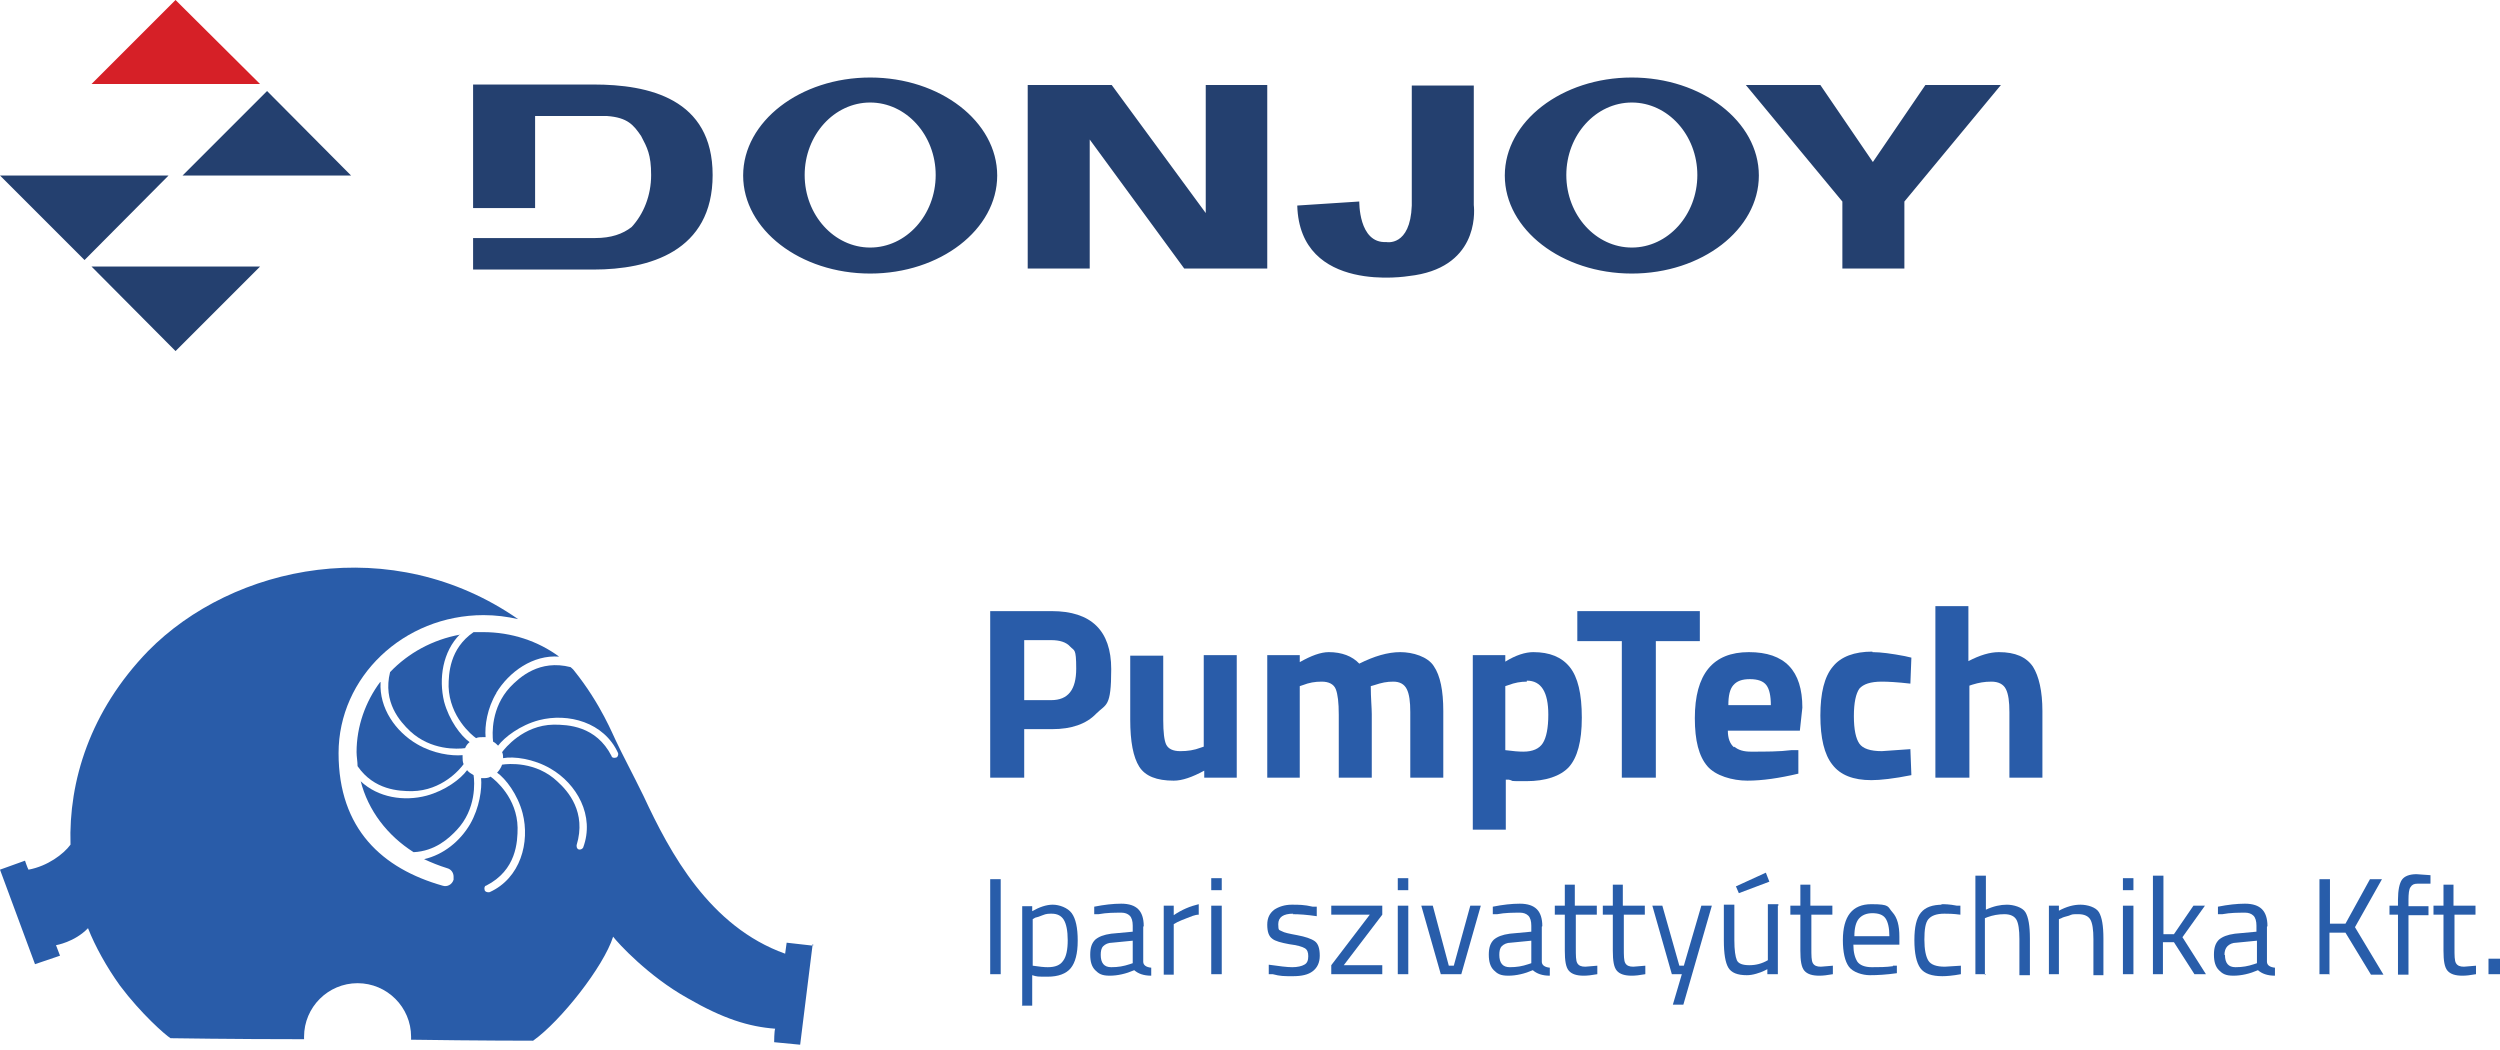 <?xml version="1.0" encoding="UTF-8"?>
<svg id="Layer_1" xmlns="http://www.w3.org/2000/svg" version="1.1" viewBox="0 0 499.9 210">
  <!-- Generator: Adobe Illustrator 29.7.1, SVG Export Plug-In . SVG Version: 2.1.1 Build 8)  -->
  <defs>
    <style>
      .st0 {
        fill: #295ca9;
      }

      .st1 {
        fill: #285daa;
      }

      .st2 {
        fill: #24406f;
      }

      .st2, .st3 {
        fill-rule: evenodd;
      }

      .st3 {
        fill: #d62027;
      }
    </style>
  </defs>
  <g>
    <polygon class="st2" points="35.1 70.2 52 53.3 18.3 53.3 35.1 70.2"/>
    <polygon class="st2" points="16.9 52 33.7 35.1 0 35.1 16.9 52"/>
    <polygon class="st3" points="35.1 0 18.3 16.8 52 16.8 35.1 0"/>
    <polygon class="st2" points="53.4 18.2 36.5 35.1 70.2 35.1 53.4 18.2"/>
    <path class="st2" d="M94.6,47.6h24.4c3.2,0,5.5-.8,7.3-2.2,2.4-2.6,3.9-6.3,3.9-10.4s-.8-5.5-2-7.8c-1.5-2.2-2.7-3.7-6.8-4h-14.4v18.4h-12.4v-24.7h24.1c11,0,23.8,2.8,23.8,18.1s-12.7,18.9-23.8,18.9h-24.1v-6.3h0ZM241,17h12.4v36.7h-16.6l-18.9-25.8v25.8h-12.4V17h16.8l18.8,25.6v-25.6h-.1ZM271.8,40.2s-.2,8.5,5.4,8.2c0,0,4.8,1,5.1-7.3v-24h12.4v23.9c.2,1.8.7,12.7-13,14.2,0,0-21.8,3.7-22.3-14.1l12.3-.8h.1ZM348.9,17h15.1l10.5,15.4,10.5-15.4h15.1l-19.3,23.3v13.4h-12.4v-13.4l-19.3-23.3h-.2ZM326.3,20.5c7.2,0,13.1,6.5,13.1,14.5s-5.9,14.5-13.1,14.5-13.1-6.5-13.1-14.5,5.9-14.5,13.1-14.5ZM326.3,15.5c14,0,25.4,8.8,25.4,19.6s-11.4,19.6-25.4,19.6-25.4-8.8-25.4-19.6,11.4-19.6,25.4-19.6ZM174,20.5c7.2,0,13.1,6.5,13.1,14.5s-5.9,14.5-13.1,14.5-13.1-6.5-13.1-14.5,5.9-14.5,13.1-14.5ZM174,15.5c14,0,25.4,8.8,25.4,19.6s-11.4,19.6-25.4,19.6-25.4-8.8-25.4-19.6,11.4-19.6,25.4-19.6Z"/>
  </g>
  <g>
    <g>
      <path class="st0" d="M76.1,136.4c-.3,5.2,3,9.9,7.3,12.4,3.2,1.9,6.9,2.4,9.1,2.2v.4c0,.5,0,.9.2,1.4-.7,1-4.3,5.3-10.3,5.4-2.6,0-7.6-.2-10.9-5,0-.9-.2-1.9-.2-2.8,0-5.2,1.8-10.1,4.7-14h.1Z"/>
      <path class="st0" d="M92,126.8c-3.5,3.5-4.3,8.9-3.2,13.5,1,3.7,3.3,6.8,5.1,8.1-.4.3-.7.7-.9,1.2-1.5.2-6.8.5-11-3.4-2-1.9-5.5-5.8-4-11.8,3.6-3.8,8.5-6.5,14-7.5h0Z"/>
      <path class="st0" d="M72.1,156.2c3.5,3.3,8.7,4.1,13.2,2.9,3.7-1,6.8-3.3,8.1-5.1.3.4.8.7,1.3,1,.2,1.3.6,6.8-3.4,11-1.5,1.6-4.3,4.2-8.6,4.4-5.2-3.3-9.1-8.3-10.6-14.3h0Z"/>
      <path class="st0" d="M99.3,138.5c-1.9,3.1-2.4,6.7-2.2,8.9h-.6c-.5,0-.9,0-1.3.2-.9-.6-5.3-4.3-5.5-10.3,0-2.6.2-7.6,5-10.9h1.9c5.7,0,11,1.8,15.2,4.9-5.2-.4-10,3-12.6,7.3h0Z"/>
      <path class="st0" d="M162.5,188.8l-2.5,20.1-5.2-.5s0-2.2.2-2.7c-5.3-.4-10.4-2-17.5-6.1-7.9-4.4-14-11.1-14.9-12.3-1.9,6-10.5,16.9-16,20.8-.2,0-11.1,0-24.4-.2v-.6c0-5.9-4.8-10.7-10.7-10.7s-10.7,4.8-10.7,10.7,0,.3,0,.5c-14.4,0-26.6-.2-26.7-.2-1-.6-5.9-4.9-10.1-10.5-2.6-3.6-5-7.9-6.4-11.5-2.7,2.8-6.4,3.4-6.4,3.4l.8,2.1-5,1.7-7-18.9,5-1.8s.5,1.5.7,1.8c3.8-.7,7-3.1,8.4-5-.4-12.7,3.9-26.7,15.5-38.7,17-17.3,48.8-23.9,74-6.4-2.2-.5-4.5-.8-6.9-.8-16,0-29,12.4-29,27.6s8.8,23.1,20.8,26.5c.9.3,1.9-.2,2.2-1.2v-.6c0-.8-.5-1.5-1.3-1.7-1.6-.5-3.1-1.1-4.6-1.8,3.9-.9,7.2-3.6,9.2-7,1.9-3.3,2.4-7.1,2.2-9.2h.3c.6,0,1.1,0,1.6-.3,1,.7,5.3,4.3,5.4,10.2,0,2.8-.2,8.5-6.3,11.6-.3,0-.4.5-.3.8,0,.4.6.6,1,.5,6.2-2.8,8.1-10,6.6-15.8-1-3.8-3.4-6.9-5.1-8.1.4-.4.8-1,1-1.6,1.2-.2,6.8-.7,11.1,3.4,2.1,1.9,5.8,6.1,3.8,12.7,0,.3,0,.6.3.8.4.2.8,0,1-.3,2.4-6.4-1.3-12.8-6.5-15.8-3.4-2-7.4-2.5-9.5-2.1,0-.4,0-.8-.2-1.2.5-.7,4.2-5.4,10.3-5.5,2.8,0,8.5.2,11.6,6.3,0,.3.5.4.8.3.4,0,.6-.6.5-.9-2.8-6.2-10-8.1-15.8-6.6-3.8,1-6.9,3.4-8.2,5.1-.3-.3-.6-.6-1-.8-.2-1.6-.4-6.8,3.4-10.9,1.9-2,5.9-5.6,12.1-4,.2.2.5.4.7.7h0c5.4,6.7,7.9,13.2,8.3,13.9,1.2,2.6,3.4,6.7,5.6,11.2,5.3,11.4,13.2,26.1,28.3,31.5l.3-2.2,5.3.6v-.3Z"/>
    </g>
    <g>
      <g>
        <path class="st0" d="M210.3,145.8h-5.5v9.7h-6.8v-33.3h12.3c7.9,0,11.9,3.9,11.9,11.6s-1,6.9-3,8.9c-2,2.1-5,3.1-8.8,3.1h-.1ZM204.8,140h5.4c3.4,0,5-2.1,5-6.3s-.4-3.5-1.2-4.4-2.1-1.3-3.8-1.3h-5.4v12.1h0Z"/>
        <path class="st0" d="M240.7,131h6.6v24.5h-6.5v-1.4c-2.4,1.3-4.4,2-6.1,2-3.4,0-5.7-.9-6.9-2.8-1.2-1.9-1.8-5-1.8-9.4v-12.8h6.6v12.9c0,2.4.2,4.1.6,4.9s1.3,1.3,2.8,1.3,2.8-.2,4.1-.7l.6-.2v-18.3h0Z"/>
        <path class="st0" d="M260,155.5h-6.6v-24.5h6.5v1.4c2.3-1.3,4.2-2,5.8-2,2.6,0,4.7.8,6.1,2.3,3-1.5,5.7-2.3,8.2-2.3s5.5.9,6.7,2.8c1.3,1.9,1.9,4.9,1.9,9v13.3h-6.6v-13.1c0-2.1-.2-3.6-.7-4.6s-1.4-1.5-2.7-1.5-2.3.2-3.8.7l-.7.2c0,2.4.2,4.3.2,5.6v12.7h-6.6v-12.6c0-2.4-.2-4.1-.6-5.1-.4-1-1.4-1.5-2.8-1.5s-2.5.2-3.8.7l-.6.2v18.3h0Z"/>
        <path class="st0" d="M294.5,165.8v-34.8h6.5v1.3c2.1-1.3,4-1.9,5.6-1.9,3.3,0,5.7,1,7.3,3s2.4,5.3,2.4,10.1-.9,8-2.6,9.9c-1.7,1.8-4.6,2.8-8.5,2.8s-2.2,0-3.5-.3h-.6v10h-6.6ZM305.3,136.3c-1.2,0-2.4.2-3.7.7l-.6.2v12.8c1.5.2,2.7.3,3.6.3,1.9,0,3.2-.6,3.9-1.7s1.1-3,1.1-5.7c0-4.5-1.4-6.8-4.3-6.8v.2Z"/>
        <path class="st0" d="M315.4,128.2v-6h24.5v6h-8.8v27.3h-6.8v-27.3h-8.9Z"/>
        <path class="st0" d="M346.8,149.3c.8.7,1.9,1,3.3,1,3,0,5.7,0,8.1-.3h1.4c0,0,0,4.7,0,4.7-3.8.9-7.2,1.4-10.2,1.4s-6.4-1-8-2.9c-1.7-2-2.5-5.1-2.5-9.6,0-8.8,3.6-13.2,10.8-13.2s10.7,3.7,10.7,11.1l-.5,4.6h-14.4c0,1.5.4,2.6,1.2,3.3h.1ZM354.1,141.1c0-2-.3-3.3-.9-4.1-.6-.8-1.7-1.2-3.3-1.2s-2.6.4-3.3,1.2-1,2.1-1,4h8.5Z"/>
        <path class="st0" d="M374.4,130.4c1.7,0,3.9.3,6.5.8l1.3.3-.2,5.2c-2.6-.3-4.5-.4-5.7-.4-2.3,0-3.7.5-4.5,1.4-.7,1-1.1,2.8-1.1,5.5s.4,4.5,1.1,5.5c.7,1,2.2,1.5,4.5,1.5l5.7-.4.2,5.2c-3.5.7-6.2,1-8,1-3.6,0-6.2-1-7.8-3.1-1.6-2-2.4-5.3-2.4-9.8s.8-7.8,2.5-9.8c1.6-2,4.3-3,7.9-3h0Z"/>
        <path class="st0" d="M393.6,155.5h-6.6v-34.3h6.6v11c2.3-1.2,4.3-1.8,6.1-1.8,3.3,0,5.5,1,6.8,2.9,1.2,1.9,1.9,4.9,1.9,8.9v13.3h-6.6v-13.1c0-2.1-.2-3.6-.7-4.6s-1.5-1.5-2.9-1.5-2.5.2-3.8.6l-.6.2v18.4h-.2Z"/>
      </g>
      <g>
        <path class="st1" d="M198,194.8v-19h2.1v19h-2.1Z"/>
        <path class="st1" d="M204.4,201v-19.8h2v1c1.4-.8,2.8-1.3,4.1-1.3s3,.6,3.8,1.7,1.2,2.9,1.2,5.5-.5,4.4-1.4,5.5-2.5,1.7-4.6,1.7-2.1,0-3.1-.3v6.1h-2.1,0ZM210.3,182.7c-.6,0-1.1,0-1.8.3s-1.1.4-1.5.5l-.5.3v9.3c1.3.2,2.3.3,3,.3,1.5,0,2.5-.4,3.1-1.3.6-.8.9-2.2.9-4.1s-.3-3.3-.8-4.1-1.3-1.2-2.4-1.2h0Z"/>
        <path class="st1" d="M228.6,185.3v7c0,.7.6,1.1,1.6,1.2v1.6c-1.5,0-2.6-.4-3.4-1.1-1.6.7-3.3,1.1-4.9,1.1s-2.2-.4-2.9-1.1-1-1.7-1-3.1.3-2.3,1-3c.7-.6,1.7-1,3.2-1.2l4.3-.4v-1.2c0-.9-.2-1.6-.6-2-.4-.4-1-.6-1.6-.6-1.5,0-3,0-4.6.3h-.9v-1.5c2-.4,3.8-.6,5.4-.6s2.7.4,3.4,1.1,1.1,1.8,1.1,3.4h0ZM220.1,190.9c0,1.7.7,2.5,2.1,2.5s2.5-.2,3.7-.6l.6-.2v-4.5l-4.1.4c-.8,0-1.4.3-1.8.7-.4.4-.5,1-.5,1.8h0Z"/>
        <path class="st1" d="M232.7,194.8v-13.7h2v1.9c1.6-1.1,3.3-1.8,5-2.2v2.1c-.8,0-1.6.4-2.4.7-.8.3-1.5.6-1.9.8l-.7.4v10.1h-2.1.1Z"/>
        <path class="st1" d="M242.2,178v-2.4h2.1v2.4h-2.1ZM242.2,194.8v-13.7h2.1v13.7h-2.1Z"/>
        <path class="st1" d="M258.6,182.7c-2,0-3,.7-3,2.1s.2,1.1.7,1.4,1.5.5,3.1.8,2.8.7,3.5,1.2,1,1.5,1,2.9-.5,2.4-1.4,3.1-2.2,1-4,1-2.5,0-4-.4h-.8c0,0,0-1.9,0-1.9,2.1.3,3.7.5,4.7.5s1.9-.2,2.4-.5c.6-.3.8-.9.8-1.7s-.2-1.3-.7-1.6-1.5-.6-3.1-.8c-1.6-.3-2.8-.6-3.4-1.1-.7-.5-1-1.4-1-2.8s.5-2.3,1.4-3c.9-.6,2.1-1,3.5-1s2.5,0,4.2.4h.8v1.9c-2-.3-3.6-.4-4.8-.4h0Z"/>
        <path class="st1" d="M266.2,182.9v-1.8h10.2v1.8l-7.7,10.1h7.7v1.8h-10.2v-1.8l7.7-10.1h-7.7Z"/>
        <path class="st1" d="M279.5,178v-2.4h2.1v2.4h-2.1ZM279.5,194.8v-13.7h2.1v13.7h-2.1Z"/>
        <path class="st1" d="M284.3,181.1h2.2l3.2,12h1l3.3-12h2.1l-3.9,13.7h-4.1l-3.9-13.7h.1Z"/>
        <path class="st1" d="M308.3,185.3v7c0,.7.6,1.1,1.6,1.2v1.6c-1.5,0-2.6-.4-3.4-1.1-1.6.7-3.3,1.1-4.9,1.1s-2.2-.4-2.9-1.1-1-1.7-1-3.1.3-2.3,1-3c.7-.6,1.7-1,3.2-1.2l4.3-.4v-1.2c0-.9-.2-1.6-.6-2-.4-.4-1-.6-1.6-.6-1.5,0-3,0-4.6.3h-.9v-1.5c2-.4,3.8-.6,5.4-.6s2.7.4,3.4,1.1,1.1,1.8,1.1,3.4h0ZM299.8,190.9c0,1.7.7,2.5,2.1,2.5s2.5-.2,3.7-.6l.6-.2v-4.5l-4.1.4c-.8,0-1.4.3-1.8.7-.4.4-.5,1-.5,1.8h0Z"/>
        <path class="st1" d="M319.5,182.9h-4.4v6.6c0,1.6,0,2.6.3,3.1s.8.7,1.6.7l2.4-.2v1.7c-1.1.2-2,.3-2.7.3-1.4,0-2.4-.3-3-1s-.8-2-.8-4v-7.2h-2v-1.8h2v-4.2h2v4.2h4.4v1.8h.2Z"/>
        <path class="st1" d="M329.1,182.9h-4.4v6.6c0,1.6,0,2.6.3,3.1s.8.7,1.6.7l2.4-.2v1.7c-1.1.2-2,.3-2.7.3-1.4,0-2.4-.3-3-1s-.8-2-.8-4v-7.2h-2v-1.8h2v-4.2h2v4.2h4.4v1.8h.2Z"/>
        <path class="st1" d="M330.3,181.1h2.1l3.4,12h.9l3.5-12h2.1l-5.7,19.8h-2.1l1.8-6.1h-2l-3.9-13.7h0Z"/>
        <path class="st1" d="M355.5,181.1v13.7h-2.1v-1l-.6.3c-.4.2-.9.4-1.6.6-.7.2-1.3.3-1.9.3-1.9,0-3.1-.5-3.7-1.5-.6-1-.9-2.8-.9-5.4v-7.2h2.1v7.1c0,2,.2,3.3.5,4s1.2,1,2.5,1,2.5-.3,3.7-1v-11.2h2.1v.3ZM347.2,177.2l5.9-2.7.7,1.8-6.1,2.3-.6-1.4h0Z"/>
        <path class="st1" d="M366.6,182.9h-4.4v6.6c0,1.6,0,2.6.3,3.1s.8.7,1.6.7l2.4-.2v1.7c-1.1.2-2,.3-2.7.3-1.4,0-2.4-.3-3-1s-.8-2-.8-4v-7.2h-2v-1.8h2v-4.2h2v4.2h4.4v1.8h.2Z"/>
        <path class="st1" d="M378.5,193.1h.8v1.5c-2.1.3-3.9.4-5.4.4s-3.4-.6-4.2-1.7-1.2-2.9-1.2-5.3c0-4.8,1.9-7.2,5.7-7.2s3.2.5,4.2,1.6,1.4,2.7,1.4,4.9v1.6h-9.2c0,1.5.3,2.6.8,3.4.5.7,1.5,1.1,2.9,1.1s2.8,0,4.2-.2h0ZM377.8,187.2c0-1.7-.3-2.9-.8-3.6s-1.4-1-2.6-1-2.1.4-2.7,1.1c-.6.7-.9,1.9-.9,3.5h7.1,0Z"/>
        <path class="st1" d="M388.2,180.8c.6,0,1.6,0,3.1.3h.7v1.8c-1.5-.2-2.5-.2-3.2-.2-1.6,0-2.6.4-3.2,1.1s-.8,2.1-.8,4.1.3,3.4.8,4.2c.5.8,1.6,1.2,3.3,1.2l3.2-.2v1.7c-1.6.3-2.9.4-3.7.4-2.1,0-3.6-.5-4.4-1.6-.8-1.1-1.2-3-1.2-5.6s.4-4.4,1.3-5.5c.9-1.1,2.3-1.6,4.4-1.6h-.3Z"/>
        <path class="st1" d="M397.1,194.8h-2.1v-19.7h2.1v6.8c1.5-.7,2.9-1,4.2-1s3.1.5,3.7,1.5c.6,1,.9,2.7.9,5.3v7.3h-2.1v-7.2c0-1.9-.2-3.2-.6-3.9-.4-.7-1.2-1.1-2.4-1.1s-2.3.2-3.4.6l-.5.2v11.4l.2-.2Z"/>
        <path class="st1" d="M411.8,194.8h-2.1v-13.7h2v1c1.5-.8,2.9-1.2,4.3-1.2s3.1.5,3.7,1.5c.6,1,.9,2.7.9,5.3v7.3h-2v-7.2c0-1.9-.2-3.2-.6-3.9-.4-.7-1.2-1.1-2.4-1.1s-1.2,0-1.9.3c-.7.2-1.2.3-1.5.5l-.5.2v11.2-.2Z"/>
        <path class="st1" d="M424.5,178v-2.4h2.1v2.4h-2.1ZM424.5,194.8v-13.7h2.1v13.7h-2.1Z"/>
        <path class="st1" d="M432.6,194.8h-2.1v-19.7h2.1v11.7h2.1c0,0,3.9-5.7,3.9-5.7h2.3l-4.5,6.3,4.7,7.4h-2.3l-4.1-6.4h-2.2v6.4h0Z"/>
        <path class="st1" d="M453.3,185.3v7c0,.7.6,1.1,1.6,1.2v1.6c-1.5,0-2.6-.4-3.4-1.1-1.6.7-3.3,1.1-4.9,1.1s-2.2-.4-2.9-1.1-1-1.7-1-3.1.3-2.3,1-3c.7-.6,1.7-1,3.2-1.2l4.3-.4v-1.2c0-.9-.2-1.6-.6-2s-1-.6-1.6-.6c-1.5,0-3,0-4.6.3h-.9v-1.5c2-.4,3.8-.6,5.4-.6s2.7.4,3.4,1.1,1.1,1.8,1.1,3.4h0ZM444.9,190.9c0,1.7.7,2.5,2.1,2.5s2.5-.2,3.7-.6l.6-.2v-4.5l-4.1.4c-.8,0-1.4.3-1.8.7-.4.4-.6,1-.6,1.8h0Z"/>
        <path class="st1" d="M465.9,194.8h-2.1v-19h2.1v8.9h3.1c0,0,4.9-8.9,4.9-8.9h2.4l-5.4,9.6,5.7,9.5h-2.5l-5.1-8.4h-3.2v8.4h0Z"/>
        <path class="st1" d="M481.6,182.9v12h-2.1v-12h-1.7v-1.8h1.7v-1.2c0-1.9.3-3.3.8-4s1.5-1.1,2.9-1.1l2.8.2v1.7h-2.6c-.7,0-1.1.2-1.4.7-.3.4-.4,1.3-.4,2.6v1.2h4v1.8h-4Z"/>
        <path class="st1" d="M495.2,182.9h-4.4v6.6c0,1.6,0,2.6.3,3.1s.8.7,1.6.7l2.4-.2v1.7c-1.1.2-2,.3-2.7.3-1.4,0-2.4-.3-3-1s-.8-2-.8-4v-7.2h-2v-1.8h2v-4.2h2v4.2h4.4v1.8h.2Z"/>
        <path class="st1" d="M497.6,194.8v-3.1h2.3v3.1h-2.3Z"/>
      </g>
    </g>
  </g>
</svg>